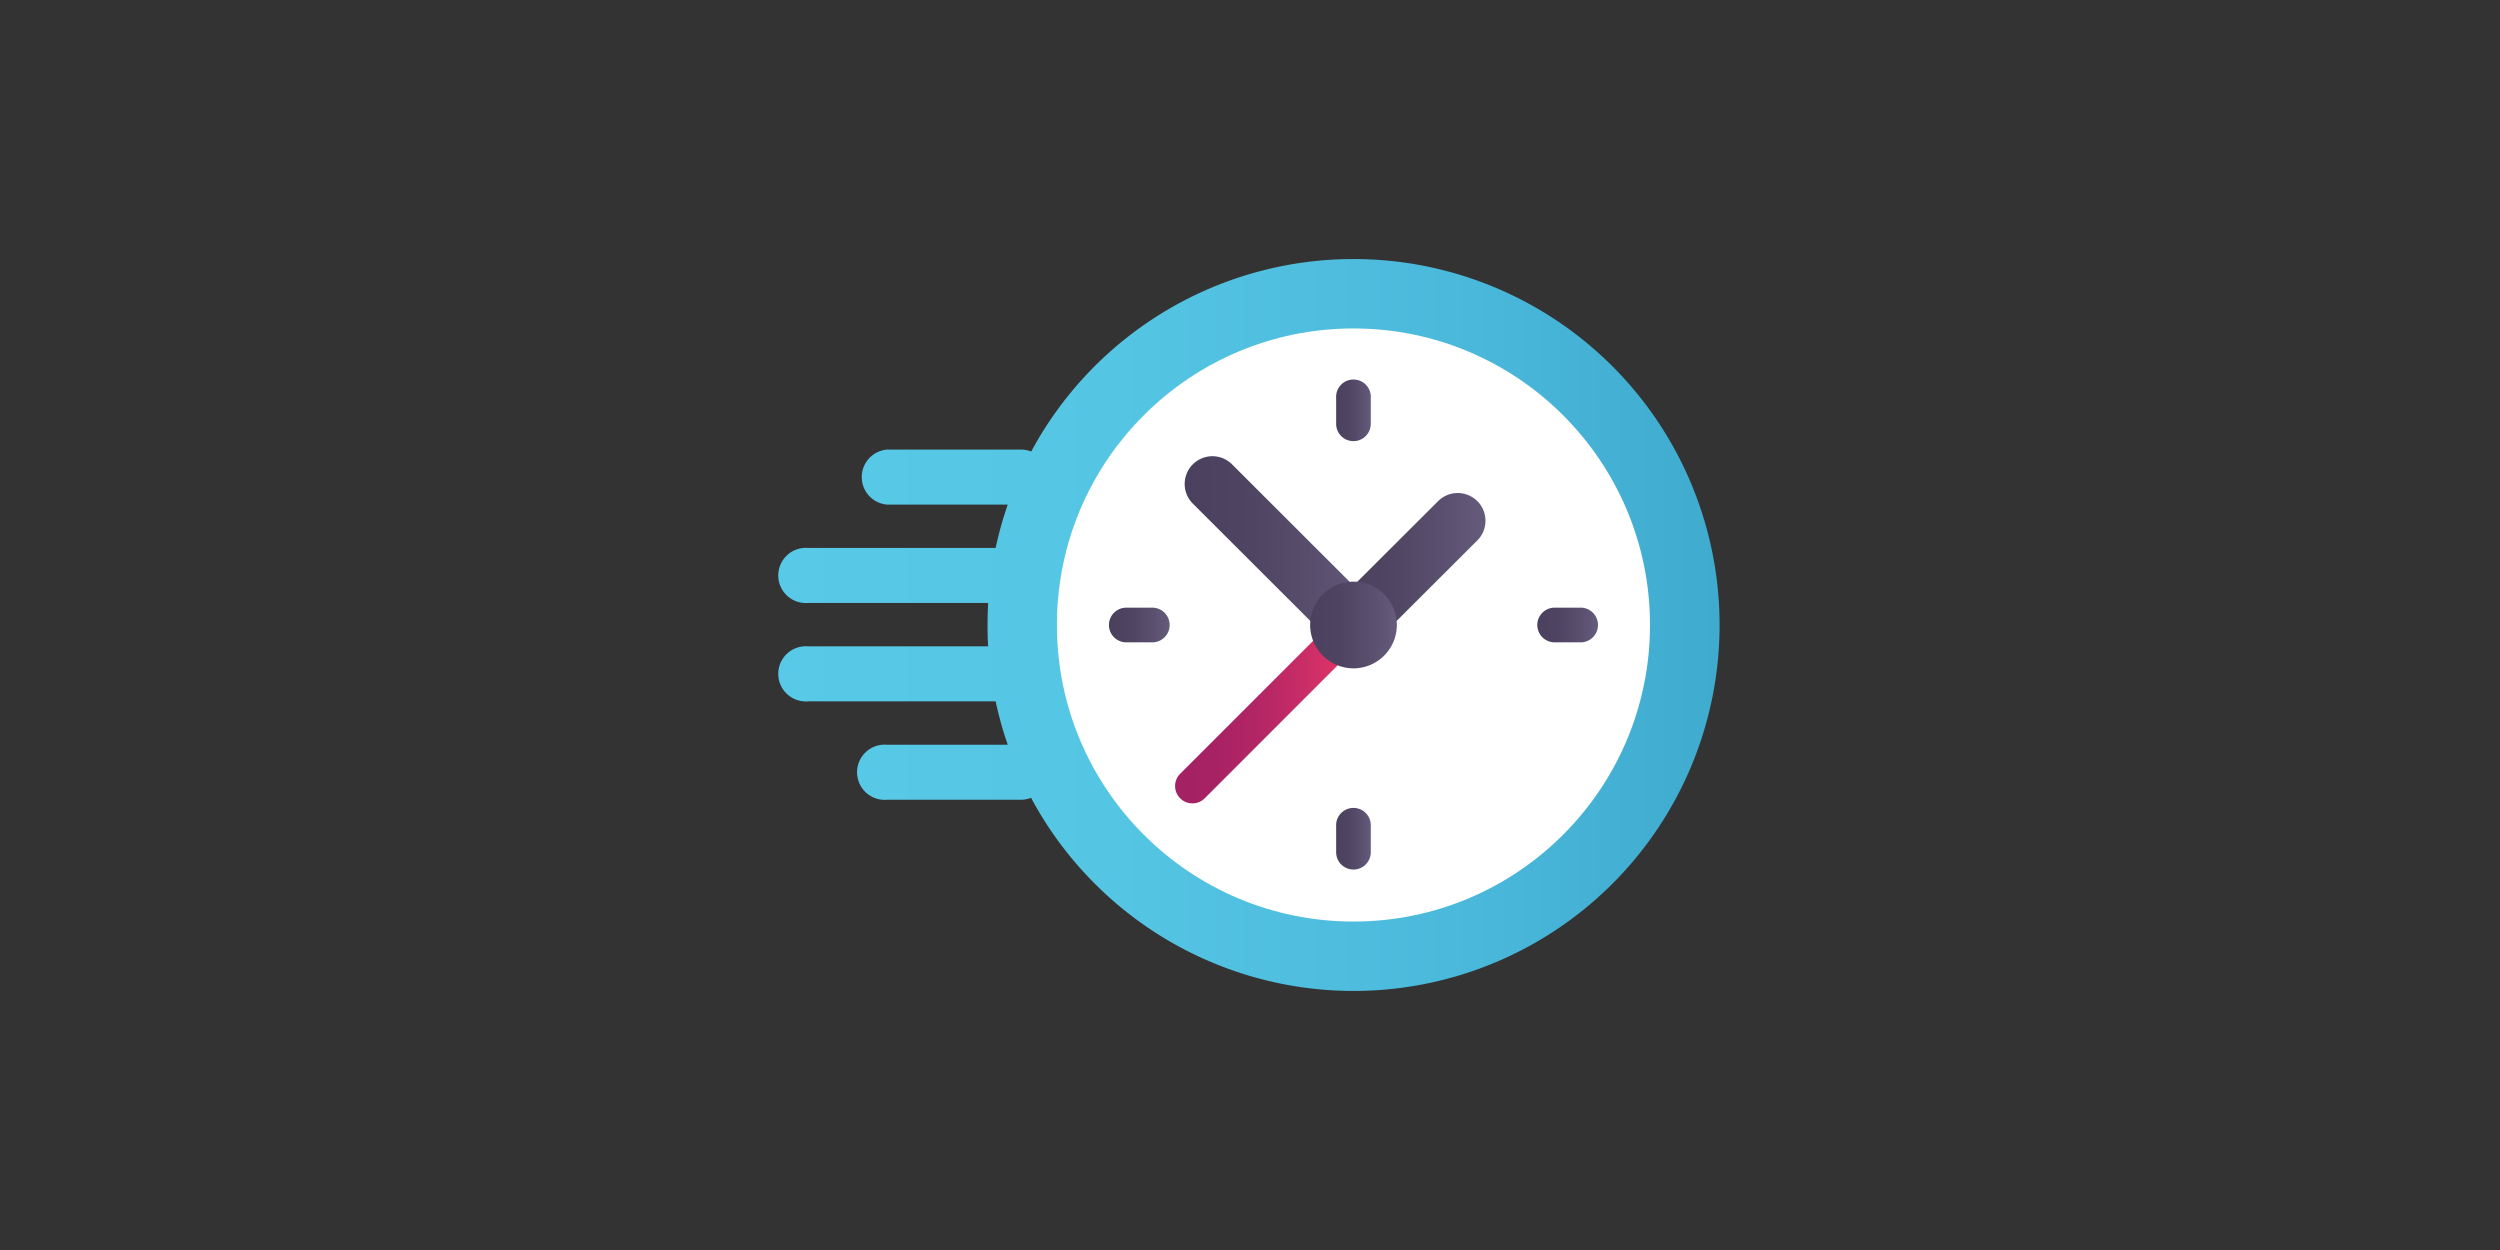 <svg id="f10e71d1-975d-4809-8d3d-e3f45ce12290" data-name="Layer 1" xmlns="http://www.w3.org/2000/svg" xmlns:xlink="http://www.w3.org/1999/xlink" viewBox="0 0 500 250"><rect x="0" y="0" width="500" height="250" fill="#333333" stroke="none"/><defs><linearGradient id="f03dcfbc-7bd0-4eeb-9be2-e3c4963bba5a" x1="156.12" y1="125" x2="343.88" y2="125" gradientUnits="userSpaceOnUse"><stop offset="0" stop-color="#59c9e8"/><stop offset="0.36" stop-color="#55c5e4"/><stop offset="0.74" stop-color="#4ab8da"/><stop offset="1" stop-color="#3fabcf"/></linearGradient><linearGradient id="ab07f594-ad89-4913-8c6a-a14e9acdf176" x1="266.57" y1="113.86" x2="297.09" y2="113.86" gradientUnits="userSpaceOnUse"><stop offset="0" stop-color="#4b415e"/><stop offset="0.36" stop-color="#4f4562"/><stop offset="0.74" stop-color="#5b506f"/><stop offset="1" stop-color="#675b7c"/></linearGradient><linearGradient id="ab2ce4e0-7e18-4385-addf-c8dfa777a38e" x1="235.1" y1="142.03" x2="272.23" y2="142.03" gradientUnits="userSpaceOnUse"><stop offset="0" stop-color="#a32164"/><stop offset="0.22" stop-color="#a72264"/><stop offset="0.46" stop-color="#b42665"/><stop offset="0.7" stop-color="#c92d67"/><stop offset="0.94" stop-color="#e63669"/><stop offset="1" stop-color="#ee396a"/></linearGradient><linearGradient id="a3ed48a0-0160-4886-86b4-26d46acc88b2" x1="236.94" y1="110.18" x2="274.81" y2="110.18" xlink:href="#ab07f594-ad89-4913-8c6a-a14e9acdf176"/><linearGradient id="b3fff506-436a-49ed-902b-ee12a215ed47" x1="262.02" y1="125" x2="279.37" y2="125" xlink:href="#ab07f594-ad89-4913-8c6a-a14e9acdf176"/><linearGradient id="ed87bc6f-e483-4ef8-8aa8-75046e7271c0" x1="221.79" y1="125" x2="233.93" y2="125" xlink:href="#ab07f594-ad89-4913-8c6a-a14e9acdf176"/><linearGradient id="a8348e9a-9245-4f37-89b6-c47d1aa7a575" x1="267.23" y1="82.16" x2="274.16" y2="82.16" xlink:href="#ab07f594-ad89-4913-8c6a-a14e9acdf176"/><linearGradient id="afc065b8-fa39-44f6-8f6a-a28a0789664f" x1="307.46" y1="125" x2="319.6" y2="125" xlink:href="#ab07f594-ad89-4913-8c6a-a14e9acdf176"/><linearGradient id="ad9b1767-15d8-41f3-a191-d00b0ce0d087" x1="267.23" y1="167.84" x2="274.16" y2="167.84" xlink:href="#ab07f594-ad89-4913-8c6a-a14e9acdf176"/></defs><title>4mation icon library</title><path d="M270.69,51.81a73.17,73.17,0,0,0-64.45,38.5,5.51,5.51,0,0,0-2-.39H177.4a5.52,5.52,0,0,0,0,11h24.15a71.63,71.63,0,0,0-2.42,8.67H161.64a5.52,5.52,0,1,0,0,11h36c-.09,1.44-.13,2.88-.13,4.34s0,2.9.13,4.34h-36a5.52,5.52,0,1,0,0,11h37.49a72.3,72.3,0,0,0,2.42,8.68H177.4a5.52,5.52,0,1,0,0,11h26.81a5.51,5.51,0,0,0,2-.39A73.19,73.19,0,1,0,270.69,51.81Z" fill="url(#f03dcfbc-7bd0-4eeb-9be2-e3c4963bba5a)"/><circle cx="270.69" cy="125" r="59.31" fill="#fff"/><path d="M295.47,108.08a5.55,5.55,0,0,0-7.85-7.85l-21.05,21,7.85,7.85Z" fill="url(#ab07f594-ad89-4913-8c6a-a14e9acdf176)"/><path d="M267.33,123.46l-31.22,31.22a3.47,3.47,0,1,0,4.91,4.9l31.21-31.21Z" fill="url(#ab2ce4e0-7e18-4385-addf-c8dfa777a38e)"/><path d="M246.41,92.87a5.55,5.55,0,0,0-7.85,7.85L267,129.12l7.84-7.85Z" fill="url(#a3ed48a0-0160-4886-86b4-26d46acc88b2)"/><path d="M270.69,133.67a8.67,8.67,0,1,1,8.68-8.67A8.68,8.68,0,0,1,270.69,133.67Z" fill="url(#b3fff506-436a-49ed-902b-ee12a215ed47)"/><path d="M230.46,128.47h-5.2a3.47,3.47,0,0,1,0-6.94h5.2a3.47,3.47,0,0,1,0,6.94Z" fill="url(#ed87bc6f-e483-4ef8-8aa8-75046e7271c0)"/><path d="M270.69,88.23a3.46,3.46,0,0,1-3.46-3.47v-5.2a3.47,3.47,0,1,1,6.93,0v5.2A3.47,3.47,0,0,1,270.69,88.23Z" fill="url(#a8348e9a-9245-4f37-89b6-c47d1aa7a575)"/><path d="M316.13,128.47h-5.2a3.47,3.47,0,0,1,0-6.94h5.2a3.47,3.47,0,1,1,0,6.94Z" fill="url(#afc065b8-fa39-44f6-8f6a-a28a0789664f)"/><path d="M270.69,173.91a3.47,3.47,0,0,1-3.46-3.47v-5.2a3.47,3.47,0,1,1,6.93,0v5.2A3.47,3.47,0,0,1,270.69,173.91Z" fill="url(#ad9b1767-15d8-41f3-a191-d00b0ce0d087)"/></svg>